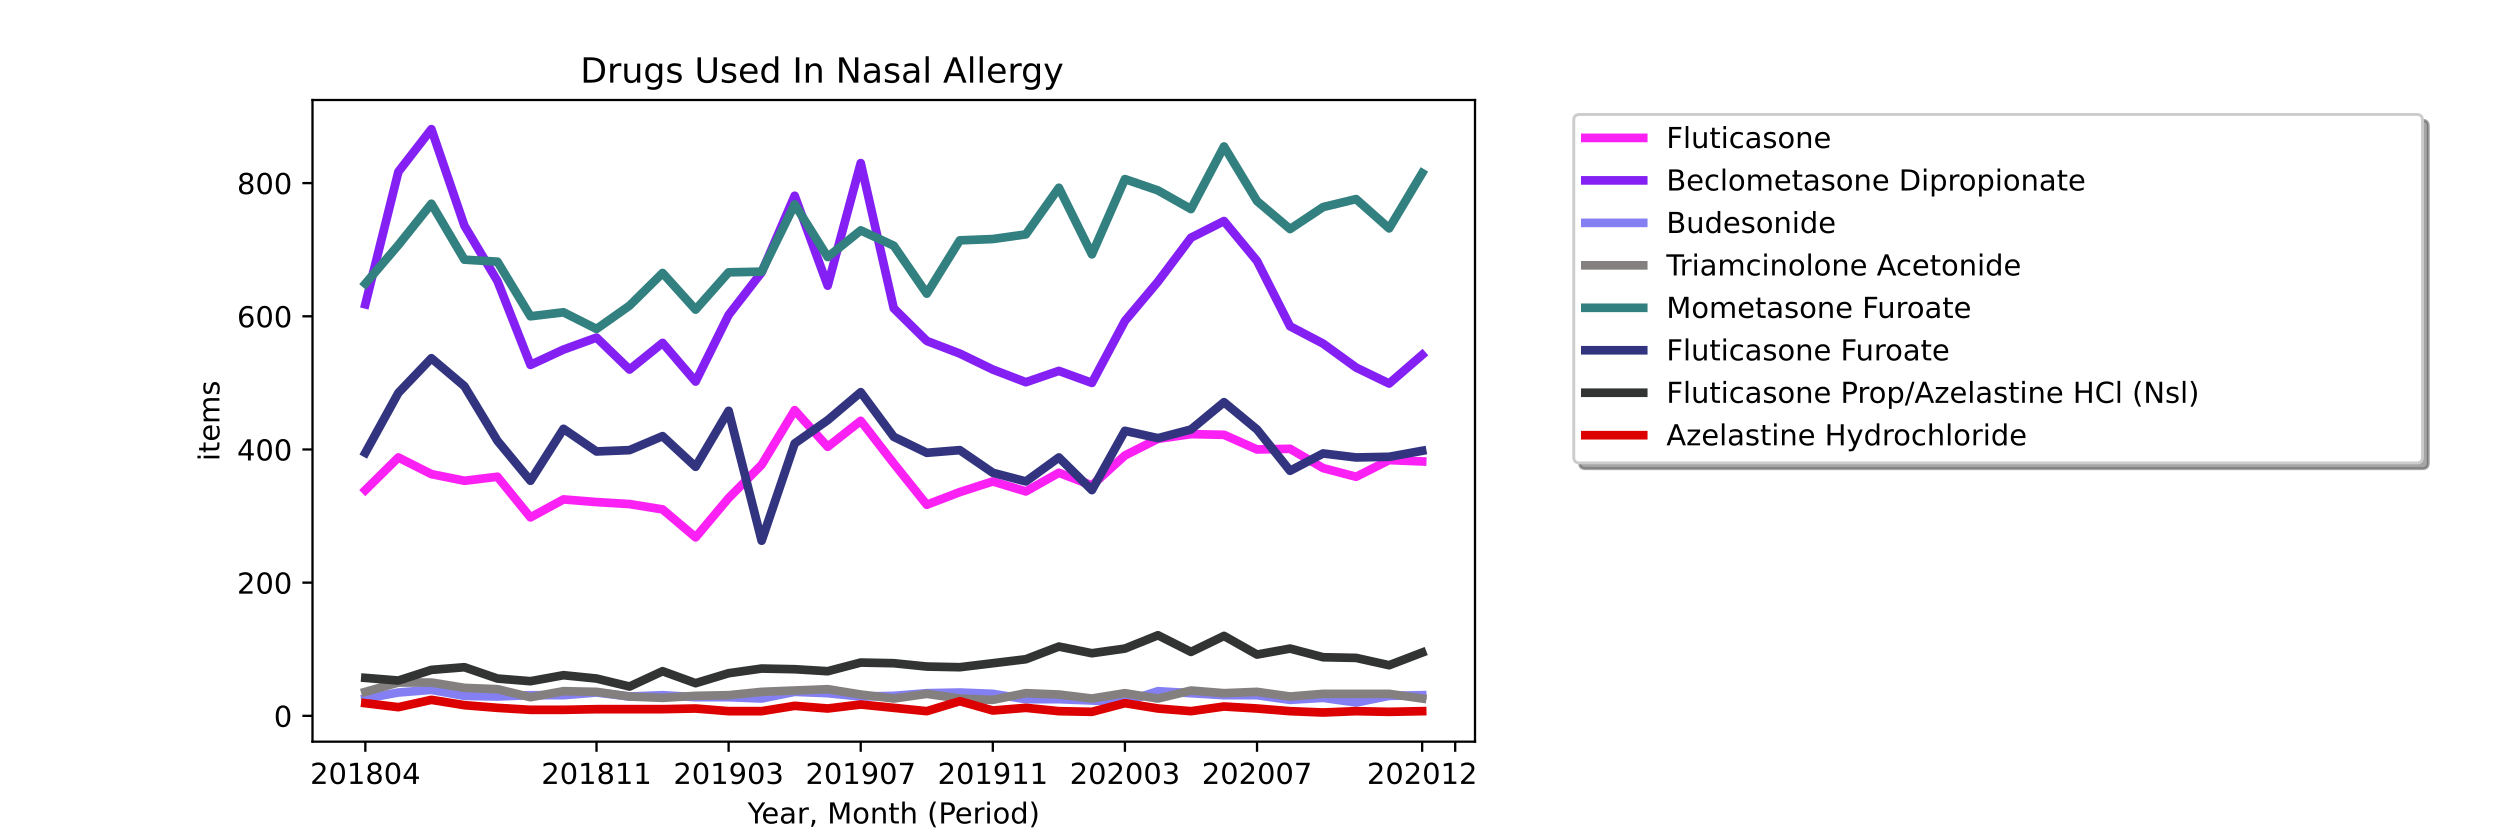 <?xml version="1.0" encoding="utf-8" standalone="no"?>
<!DOCTYPE svg PUBLIC "-//W3C//DTD SVG 1.1//EN"
  "http://www.w3.org/Graphics/SVG/1.1/DTD/svg11.dtd">
<!-- Created with matplotlib (https://matplotlib.org/) -->
<svg height="288pt" version="1.1" viewBox="0 0 864 288" width="864pt" xmlns="http://www.w3.org/2000/svg" xmlns:xlink="http://www.w3.org/1999/xlink">
 <defs>
  <style type="text/css">*{stroke-linecap:butt;stroke-linejoin:round;}</style>
 </defs>
 <g id="figure_1">
  <g id="patch_1">
   <path d="M 0 288 
L 864 288 
L 864 0 
L 0 0 
z
" style="fill:#ffffff;"/>
  </g>
  <g id="axes_1">
   <g id="patch_2">
    <path d="M 108 256.32 
L 509.76 256.32 
L 509.76 34.56 
L 108 34.56 
z
" style="fill:#ffffff;"/>
   </g>
   <g id="matplotlib.axis_1">
    <g id="xtick_1">
     <g id="line2d_1">
      <defs>
       <path d="M 0 0 
L 0 3.5 
" id="mddb5c82a69" style="stroke:#000000;stroke-width:0.8;"/>
      </defs>
      <g>
       <use style="stroke:#000000;stroke-width:0.8;" x="126.262" xlink:href="#mddb5c82a69" y="256.32"/>
      </g>
     </g>
     <g id="text_1">
      <!-- 201804 -->
      <g transform="translate(107.174 270.918)scale(0.1 -0.1)">
       <defs>
        <path d="M 19.188 8.297 
L 53.609 8.297 
L 53.609 0 
L 7.328 0 
L 7.328 8.297 
Q 12.938 14.109 22.625 23.891 
Q 32.328 33.688 34.812 36.531 
Q 39.547 41.844 41.422 45.531 
Q 43.312 49.219 43.312 52.781 
Q 43.312 58.594 39.234 62.25 
Q 35.156 65.922 28.609 65.922 
Q 23.969 65.922 18.812 64.312 
Q 13.672 62.703 7.812 59.422 
L 7.812 69.391 
Q 13.766 71.781 18.938 73 
Q 24.125 74.219 28.422 74.219 
Q 39.75 74.219 46.484 68.547 
Q 53.219 62.891 53.219 53.422 
Q 53.219 48.922 51.531 44.891 
Q 49.859 40.875 45.406 35.406 
Q 44.188 33.984 37.641 27.219 
Q 31.109 20.453 19.188 8.297 
z
" id="DejaVuSans-50"/>
        <path d="M 31.781 66.406 
Q 24.172 66.406 20.328 58.906 
Q 16.5 51.422 16.5 36.375 
Q 16.5 21.391 20.328 13.891 
Q 24.172 6.391 31.781 6.391 
Q 39.453 6.391 43.281 13.891 
Q 47.125 21.391 47.125 36.375 
Q 47.125 51.422 43.281 58.906 
Q 39.453 66.406 31.781 66.406 
z
M 31.781 74.219 
Q 44.047 74.219 50.516 64.516 
Q 56.984 54.828 56.984 36.375 
Q 56.984 17.969 50.516 8.266 
Q 44.047 -1.422 31.781 -1.422 
Q 19.531 -1.422 13.062 8.266 
Q 6.594 17.969 6.594 36.375 
Q 6.594 54.828 13.062 64.516 
Q 19.531 74.219 31.781 74.219 
z
" id="DejaVuSans-48"/>
        <path d="M 12.406 8.297 
L 28.516 8.297 
L 28.516 63.922 
L 10.984 60.406 
L 10.984 69.391 
L 28.422 72.906 
L 38.281 72.906 
L 38.281 8.297 
L 54.391 8.297 
L 54.391 0 
L 12.406 0 
z
" id="DejaVuSans-49"/>
        <path d="M 31.781 34.625 
Q 24.75 34.625 20.719 30.859 
Q 16.703 27.094 16.703 20.516 
Q 16.703 13.922 20.719 10.156 
Q 24.75 6.391 31.781 6.391 
Q 38.812 6.391 42.859 10.172 
Q 46.922 13.969 46.922 20.516 
Q 46.922 27.094 42.891 30.859 
Q 38.875 34.625 31.781 34.625 
z
M 21.922 38.812 
Q 15.578 40.375 12.031 44.719 
Q 8.5 49.078 8.5 55.328 
Q 8.5 64.062 14.719 69.141 
Q 20.953 74.219 31.781 74.219 
Q 42.672 74.219 48.875 69.141 
Q 55.078 64.062 55.078 55.328 
Q 55.078 49.078 51.531 44.719 
Q 48 40.375 41.703 38.812 
Q 48.828 37.156 52.797 32.312 
Q 56.781 27.484 56.781 20.516 
Q 56.781 9.906 50.312 4.234 
Q 43.844 -1.422 31.781 -1.422 
Q 19.734 -1.422 13.25 4.234 
Q 6.781 9.906 6.781 20.516 
Q 6.781 27.484 10.781 32.312 
Q 14.797 37.156 21.922 38.812 
z
M 18.312 54.391 
Q 18.312 48.734 21.844 45.562 
Q 25.391 42.391 31.781 42.391 
Q 38.141 42.391 41.719 45.562 
Q 45.312 48.734 45.312 54.391 
Q 45.312 60.062 41.719 63.234 
Q 38.141 66.406 31.781 66.406 
Q 25.391 66.406 21.844 63.234 
Q 18.312 60.062 18.312 54.391 
z
" id="DejaVuSans-56"/>
        <path d="M 37.797 64.312 
L 12.891 25.391 
L 37.797 25.391 
z
M 35.203 72.906 
L 47.609 72.906 
L 47.609 25.391 
L 58.016 25.391 
L 58.016 17.188 
L 47.609 17.188 
L 47.609 0 
L 37.797 0 
L 37.797 17.188 
L 4.891 17.188 
L 4.891 26.703 
z
" id="DejaVuSans-52"/>
       </defs>
       <use xlink:href="#DejaVuSans-50"/>
       <use x="63.623" xlink:href="#DejaVuSans-48"/>
       <use x="127.246" xlink:href="#DejaVuSans-49"/>
       <use x="190.869" xlink:href="#DejaVuSans-56"/>
       <use x="254.492" xlink:href="#DejaVuSans-48"/>
       <use x="318.115" xlink:href="#DejaVuSans-52"/>
      </g>
     </g>
    </g>
    <g id="xtick_2">
     <g id="line2d_2">
      <g>
       <use style="stroke:#000000;stroke-width:0.8;" x="206.157" xlink:href="#mddb5c82a69" y="256.32"/>
      </g>
     </g>
     <g id="text_2">
      <!-- 201811 -->
      <g transform="translate(187.07 270.918)scale(0.1 -0.1)">
       <use xlink:href="#DejaVuSans-50"/>
       <use x="63.623" xlink:href="#DejaVuSans-48"/>
       <use x="127.246" xlink:href="#DejaVuSans-49"/>
       <use x="190.869" xlink:href="#DejaVuSans-56"/>
       <use x="254.492" xlink:href="#DejaVuSans-49"/>
       <use x="318.115" xlink:href="#DejaVuSans-49"/>
      </g>
     </g>
    </g>
    <g id="xtick_3">
     <g id="line2d_3">
      <g>
       <use style="stroke:#000000;stroke-width:0.8;" x="251.812" xlink:href="#mddb5c82a69" y="256.32"/>
      </g>
     </g>
     <g id="text_3">
      <!-- 201903 -->
      <g transform="translate(232.724 270.918)scale(0.1 -0.1)">
       <defs>
        <path d="M 10.984 1.516 
L 10.984 10.5 
Q 14.703 8.734 18.5 7.812 
Q 22.312 6.891 25.984 6.891 
Q 35.75 6.891 40.891 13.453 
Q 46.047 20.016 46.781 33.406 
Q 43.953 29.203 39.594 26.953 
Q 35.25 24.703 29.984 24.703 
Q 19.047 24.703 12.672 31.312 
Q 6.297 37.938 6.297 49.422 
Q 6.297 60.641 12.938 67.422 
Q 19.578 74.219 30.609 74.219 
Q 43.266 74.219 49.922 64.516 
Q 56.594 54.828 56.594 36.375 
Q 56.594 19.141 48.406 8.859 
Q 40.234 -1.422 26.422 -1.422 
Q 22.703 -1.422 18.891 -0.688 
Q 15.094 0.047 10.984 1.516 
z
M 30.609 32.422 
Q 37.25 32.422 41.125 36.953 
Q 45.016 41.5 45.016 49.422 
Q 45.016 57.281 41.125 61.844 
Q 37.25 66.406 30.609 66.406 
Q 23.969 66.406 20.094 61.844 
Q 16.219 57.281 16.219 49.422 
Q 16.219 41.5 20.094 36.953 
Q 23.969 32.422 30.609 32.422 
z
" id="DejaVuSans-57"/>
        <path d="M 40.578 39.312 
Q 47.656 37.797 51.625 33 
Q 55.609 28.219 55.609 21.188 
Q 55.609 10.406 48.188 4.484 
Q 40.766 -1.422 27.094 -1.422 
Q 22.516 -1.422 17.656 -0.516 
Q 12.797 0.391 7.625 2.203 
L 7.625 11.719 
Q 11.719 9.328 16.594 8.109 
Q 21.484 6.891 26.812 6.891 
Q 36.078 6.891 40.938 10.547 
Q 45.797 14.203 45.797 21.188 
Q 45.797 27.641 41.281 31.266 
Q 36.766 34.906 28.719 34.906 
L 20.219 34.906 
L 20.219 43.016 
L 29.109 43.016 
Q 36.375 43.016 40.234 45.922 
Q 44.094 48.828 44.094 54.297 
Q 44.094 59.906 40.109 62.906 
Q 36.141 65.922 28.719 65.922 
Q 24.656 65.922 20.016 65.031 
Q 15.375 64.156 9.812 62.312 
L 9.812 71.094 
Q 15.438 72.656 20.344 73.438 
Q 25.25 74.219 29.594 74.219 
Q 40.828 74.219 47.359 69.109 
Q 53.906 64.016 53.906 55.328 
Q 53.906 49.266 50.438 45.094 
Q 46.969 40.922 40.578 39.312 
z
" id="DejaVuSans-51"/>
       </defs>
       <use xlink:href="#DejaVuSans-50"/>
       <use x="63.623" xlink:href="#DejaVuSans-48"/>
       <use x="127.246" xlink:href="#DejaVuSans-49"/>
       <use x="190.869" xlink:href="#DejaVuSans-57"/>
       <use x="254.492" xlink:href="#DejaVuSans-48"/>
       <use x="318.115" xlink:href="#DejaVuSans-51"/>
      </g>
     </g>
    </g>
    <g id="xtick_4">
     <g id="line2d_4">
      <g>
       <use style="stroke:#000000;stroke-width:0.8;" x="297.466" xlink:href="#mddb5c82a69" y="256.32"/>
      </g>
     </g>
     <g id="text_4">
      <!-- 201907 -->
      <g transform="translate(278.379 270.918)scale(0.1 -0.1)">
       <defs>
        <path d="M 8.203 72.906 
L 55.078 72.906 
L 55.078 68.703 
L 28.609 0 
L 18.312 0 
L 43.219 64.594 
L 8.203 64.594 
z
" id="DejaVuSans-55"/>
       </defs>
       <use xlink:href="#DejaVuSans-50"/>
       <use x="63.623" xlink:href="#DejaVuSans-48"/>
       <use x="127.246" xlink:href="#DejaVuSans-49"/>
       <use x="190.869" xlink:href="#DejaVuSans-57"/>
       <use x="254.492" xlink:href="#DejaVuSans-48"/>
       <use x="318.115" xlink:href="#DejaVuSans-55"/>
      </g>
     </g>
    </g>
    <g id="xtick_5">
     <g id="line2d_5">
      <g>
       <use style="stroke:#000000;stroke-width:0.8;" x="343.121" xlink:href="#mddb5c82a69" y="256.32"/>
      </g>
     </g>
     <g id="text_5">
      <!-- 201911 -->
      <g transform="translate(324.033 270.918)scale(0.1 -0.1)">
       <use xlink:href="#DejaVuSans-50"/>
       <use x="63.623" xlink:href="#DejaVuSans-48"/>
       <use x="127.246" xlink:href="#DejaVuSans-49"/>
       <use x="190.869" xlink:href="#DejaVuSans-57"/>
       <use x="254.492" xlink:href="#DejaVuSans-49"/>
       <use x="318.115" xlink:href="#DejaVuSans-49"/>
      </g>
     </g>
    </g>
    <g id="xtick_6">
     <g id="line2d_6">
      <g>
       <use style="stroke:#000000;stroke-width:0.8;" x="388.775" xlink:href="#mddb5c82a69" y="256.32"/>
      </g>
     </g>
     <g id="text_6">
      <!-- 202003 -->
      <g transform="translate(369.688 270.918)scale(0.1 -0.1)">
       <use xlink:href="#DejaVuSans-50"/>
       <use x="63.623" xlink:href="#DejaVuSans-48"/>
       <use x="127.246" xlink:href="#DejaVuSans-50"/>
       <use x="190.869" xlink:href="#DejaVuSans-48"/>
       <use x="254.492" xlink:href="#DejaVuSans-48"/>
       <use x="318.115" xlink:href="#DejaVuSans-51"/>
      </g>
     </g>
    </g>
    <g id="xtick_7">
     <g id="line2d_7">
      <g>
       <use style="stroke:#000000;stroke-width:0.8;" x="434.43" xlink:href="#mddb5c82a69" y="256.32"/>
      </g>
     </g>
     <g id="text_7">
      <!-- 202007 -->
      <g transform="translate(415.342 270.918)scale(0.1 -0.1)">
       <use xlink:href="#DejaVuSans-50"/>
       <use x="63.623" xlink:href="#DejaVuSans-48"/>
       <use x="127.246" xlink:href="#DejaVuSans-50"/>
       <use x="190.869" xlink:href="#DejaVuSans-48"/>
       <use x="254.492" xlink:href="#DejaVuSans-48"/>
       <use x="318.115" xlink:href="#DejaVuSans-55"/>
      </g>
     </g>
    </g>
    <g id="xtick_8">
     <g id="line2d_8">
      <g>
       <use style="stroke:#000000;stroke-width:0.8;" x="491.498" xlink:href="#mddb5c82a69" y="256.32"/>
      </g>
     </g>
     <g id="text_8">
      <!-- 202012 -->
      <g transform="translate(472.411 270.918)scale(0.1 -0.1)">
       <use xlink:href="#DejaVuSans-50"/>
       <use x="63.623" xlink:href="#DejaVuSans-48"/>
       <use x="127.246" xlink:href="#DejaVuSans-50"/>
       <use x="190.869" xlink:href="#DejaVuSans-48"/>
       <use x="254.492" xlink:href="#DejaVuSans-49"/>
       <use x="318.115" xlink:href="#DejaVuSans-50"/>
      </g>
     </g>
    </g>
    <g id="xtick_9">
     <g id="line2d_9">
      <g>
       <use style="stroke:#000000;stroke-width:0.8;" x="502.912" xlink:href="#mddb5c82a69" y="256.32"/>
      </g>
     </g>
    </g>
    <g id="text_9">
     <!-- Year, Month (Period) -->
     <g transform="translate(258.364 284.597)scale(0.1 -0.1)">
      <defs>
       <path d="M -0.203 72.906 
L 10.406 72.906 
L 30.609 42.922 
L 50.688 72.906 
L 61.281 72.906 
L 35.5 34.719 
L 35.5 0 
L 25.594 0 
L 25.594 34.719 
z
" id="DejaVuSans-89"/>
       <path d="M 56.203 29.594 
L 56.203 25.203 
L 14.891 25.203 
Q 15.484 15.922 20.484 11.062 
Q 25.484 6.203 34.422 6.203 
Q 39.594 6.203 44.453 7.469 
Q 49.312 8.734 54.109 11.281 
L 54.109 2.781 
Q 49.266 0.734 44.188 -0.344 
Q 39.109 -1.422 33.891 -1.422 
Q 20.797 -1.422 13.156 6.188 
Q 5.516 13.812 5.516 26.812 
Q 5.516 40.234 12.766 48.109 
Q 20.016 56 32.328 56 
Q 43.359 56 49.781 48.891 
Q 56.203 41.797 56.203 29.594 
z
M 47.219 32.234 
Q 47.125 39.594 43.094 43.984 
Q 39.062 48.391 32.422 48.391 
Q 24.906 48.391 20.391 44.141 
Q 15.875 39.891 15.188 32.172 
z
" id="DejaVuSans-101"/>
       <path d="M 34.281 27.484 
Q 23.391 27.484 19.188 25 
Q 14.984 22.516 14.984 16.5 
Q 14.984 11.719 18.141 8.906 
Q 21.297 6.109 26.703 6.109 
Q 34.188 6.109 38.703 11.406 
Q 43.219 16.703 43.219 25.484 
L 43.219 27.484 
z
M 52.203 31.203 
L 52.203 0 
L 43.219 0 
L 43.219 8.297 
Q 40.141 3.328 35.547 0.953 
Q 30.953 -1.422 24.312 -1.422 
Q 15.922 -1.422 10.953 3.297 
Q 6 8.016 6 15.922 
Q 6 25.141 12.172 29.828 
Q 18.359 34.516 30.609 34.516 
L 43.219 34.516 
L 43.219 35.406 
Q 43.219 41.609 39.141 45 
Q 35.062 48.391 27.688 48.391 
Q 23 48.391 18.547 47.266 
Q 14.109 46.141 10.016 43.891 
L 10.016 52.203 
Q 14.938 54.109 19.578 55.047 
Q 24.219 56 28.609 56 
Q 40.484 56 46.344 49.844 
Q 52.203 43.703 52.203 31.203 
z
" id="DejaVuSans-97"/>
       <path d="M 41.109 46.297 
Q 39.594 47.172 37.812 47.578 
Q 36.031 48 33.891 48 
Q 26.266 48 22.188 43.047 
Q 18.109 38.094 18.109 28.812 
L 18.109 0 
L 9.078 0 
L 9.078 54.688 
L 18.109 54.688 
L 18.109 46.188 
Q 20.953 51.172 25.484 53.578 
Q 30.031 56 36.531 56 
Q 37.453 56 38.578 55.875 
Q 39.703 55.766 41.062 55.516 
z
" id="DejaVuSans-114"/>
       <path d="M 11.719 12.406 
L 22.016 12.406 
L 22.016 4 
L 14.016 -11.625 
L 7.719 -11.625 
L 11.719 4 
z
" id="DejaVuSans-44"/>
       <path id="DejaVuSans-32"/>
       <path d="M 9.812 72.906 
L 24.516 72.906 
L 43.109 23.297 
L 61.812 72.906 
L 76.516 72.906 
L 76.516 0 
L 66.891 0 
L 66.891 64.016 
L 48.094 14.016 
L 38.188 14.016 
L 19.391 64.016 
L 19.391 0 
L 9.812 0 
z
" id="DejaVuSans-77"/>
       <path d="M 30.609 48.391 
Q 23.391 48.391 19.188 42.75 
Q 14.984 37.109 14.984 27.297 
Q 14.984 17.484 19.156 11.844 
Q 23.344 6.203 30.609 6.203 
Q 37.797 6.203 41.984 11.859 
Q 46.188 17.531 46.188 27.297 
Q 46.188 37.016 41.984 42.703 
Q 37.797 48.391 30.609 48.391 
z
M 30.609 56 
Q 42.328 56 49.016 48.375 
Q 55.719 40.766 55.719 27.297 
Q 55.719 13.875 49.016 6.219 
Q 42.328 -1.422 30.609 -1.422 
Q 18.844 -1.422 12.172 6.219 
Q 5.516 13.875 5.516 27.297 
Q 5.516 40.766 12.172 48.375 
Q 18.844 56 30.609 56 
z
" id="DejaVuSans-111"/>
       <path d="M 54.891 33.016 
L 54.891 0 
L 45.906 0 
L 45.906 32.719 
Q 45.906 40.484 42.875 44.328 
Q 39.844 48.188 33.797 48.188 
Q 26.516 48.188 22.312 43.547 
Q 18.109 38.922 18.109 30.906 
L 18.109 0 
L 9.078 0 
L 9.078 54.688 
L 18.109 54.688 
L 18.109 46.188 
Q 21.344 51.125 25.703 53.562 
Q 30.078 56 35.797 56 
Q 45.219 56 50.047 50.172 
Q 54.891 44.344 54.891 33.016 
z
" id="DejaVuSans-110"/>
       <path d="M 18.312 70.219 
L 18.312 54.688 
L 36.812 54.688 
L 36.812 47.703 
L 18.312 47.703 
L 18.312 18.016 
Q 18.312 11.328 20.141 9.422 
Q 21.969 7.516 27.594 7.516 
L 36.812 7.516 
L 36.812 0 
L 27.594 0 
Q 17.188 0 13.234 3.875 
Q 9.281 7.766 9.281 18.016 
L 9.281 47.703 
L 2.688 47.703 
L 2.688 54.688 
L 9.281 54.688 
L 9.281 70.219 
z
" id="DejaVuSans-116"/>
       <path d="M 54.891 33.016 
L 54.891 0 
L 45.906 0 
L 45.906 32.719 
Q 45.906 40.484 42.875 44.328 
Q 39.844 48.188 33.797 48.188 
Q 26.516 48.188 22.312 43.547 
Q 18.109 38.922 18.109 30.906 
L 18.109 0 
L 9.078 0 
L 9.078 75.984 
L 18.109 75.984 
L 18.109 46.188 
Q 21.344 51.125 25.703 53.562 
Q 30.078 56 35.797 56 
Q 45.219 56 50.047 50.172 
Q 54.891 44.344 54.891 33.016 
z
" id="DejaVuSans-104"/>
       <path d="M 31 75.875 
Q 24.469 64.656 21.281 53.656 
Q 18.109 42.672 18.109 31.391 
Q 18.109 20.125 21.312 9.062 
Q 24.516 -2 31 -13.188 
L 23.188 -13.188 
Q 15.875 -1.703 12.234 9.375 
Q 8.594 20.453 8.594 31.391 
Q 8.594 42.281 12.203 53.312 
Q 15.828 64.359 23.188 75.875 
z
" id="DejaVuSans-40"/>
       <path d="M 19.672 64.797 
L 19.672 37.406 
L 32.078 37.406 
Q 38.969 37.406 42.719 40.969 
Q 46.484 44.531 46.484 51.125 
Q 46.484 57.672 42.719 61.234 
Q 38.969 64.797 32.078 64.797 
z
M 9.812 72.906 
L 32.078 72.906 
Q 44.344 72.906 50.609 67.359 
Q 56.891 61.812 56.891 51.125 
Q 56.891 40.328 50.609 34.812 
Q 44.344 29.297 32.078 29.297 
L 19.672 29.297 
L 19.672 0 
L 9.812 0 
z
" id="DejaVuSans-80"/>
       <path d="M 9.422 54.688 
L 18.406 54.688 
L 18.406 0 
L 9.422 0 
z
M 9.422 75.984 
L 18.406 75.984 
L 18.406 64.594 
L 9.422 64.594 
z
" id="DejaVuSans-105"/>
       <path d="M 45.406 46.391 
L 45.406 75.984 
L 54.391 75.984 
L 54.391 0 
L 45.406 0 
L 45.406 8.203 
Q 42.578 3.328 38.25 0.953 
Q 33.938 -1.422 27.875 -1.422 
Q 17.969 -1.422 11.734 6.484 
Q 5.516 14.406 5.516 27.297 
Q 5.516 40.188 11.734 48.094 
Q 17.969 56 27.875 56 
Q 33.938 56 38.25 53.625 
Q 42.578 51.266 45.406 46.391 
z
M 14.797 27.297 
Q 14.797 17.391 18.875 11.75 
Q 22.953 6.109 30.078 6.109 
Q 37.203 6.109 41.297 11.75 
Q 45.406 17.391 45.406 27.297 
Q 45.406 37.203 41.297 42.844 
Q 37.203 48.484 30.078 48.484 
Q 22.953 48.484 18.875 42.844 
Q 14.797 37.203 14.797 27.297 
z
" id="DejaVuSans-100"/>
       <path d="M 8.016 75.875 
L 15.828 75.875 
Q 23.141 64.359 26.781 53.312 
Q 30.422 42.281 30.422 31.391 
Q 30.422 20.453 26.781 9.375 
Q 23.141 -1.703 15.828 -13.188 
L 8.016 -13.188 
Q 14.5 -2 17.703 9.062 
Q 20.906 20.125 20.906 31.391 
Q 20.906 42.672 17.703 53.656 
Q 14.5 64.656 8.016 75.875 
z
" id="DejaVuSans-41"/>
      </defs>
      <use xlink:href="#DejaVuSans-89"/>
      <use x="47.834" xlink:href="#DejaVuSans-101"/>
      <use x="109.357" xlink:href="#DejaVuSans-97"/>
      <use x="170.637" xlink:href="#DejaVuSans-114"/>
      <use x="211.75" xlink:href="#DejaVuSans-44"/>
      <use x="243.537" xlink:href="#DejaVuSans-32"/>
      <use x="275.324" xlink:href="#DejaVuSans-77"/>
      <use x="361.604" xlink:href="#DejaVuSans-111"/>
      <use x="422.785" xlink:href="#DejaVuSans-110"/>
      <use x="486.164" xlink:href="#DejaVuSans-116"/>
      <use x="525.373" xlink:href="#DejaVuSans-104"/>
      <use x="588.752" xlink:href="#DejaVuSans-32"/>
      <use x="620.539" xlink:href="#DejaVuSans-40"/>
      <use x="659.553" xlink:href="#DejaVuSans-80"/>
      <use x="716.23" xlink:href="#DejaVuSans-101"/>
      <use x="777.754" xlink:href="#DejaVuSans-114"/>
      <use x="818.867" xlink:href="#DejaVuSans-105"/>
      <use x="846.65" xlink:href="#DejaVuSans-111"/>
      <use x="907.832" xlink:href="#DejaVuSans-100"/>
      <use x="971.309" xlink:href="#DejaVuSans-41"/>
     </g>
    </g>
   </g>
   <g id="matplotlib.axis_2">
    <g id="ytick_1">
     <g id="line2d_10">
      <defs>
       <path d="M 0 0 
L -3.5 0 
" id="m40528da5f6" style="stroke:#000000;stroke-width:0.8;"/>
      </defs>
      <g>
       <use style="stroke:#000000;stroke-width:0.8;" x="108" xlink:href="#m40528da5f6" y="247.391"/>
      </g>
     </g>
     <g id="text_10">
      <!-- 0 -->
      <g transform="translate(94.638 251.19)scale(0.1 -0.1)">
       <use xlink:href="#DejaVuSans-48"/>
      </g>
     </g>
    </g>
    <g id="ytick_2">
     <g id="line2d_11">
      <g>
       <use style="stroke:#000000;stroke-width:0.8;" x="108" xlink:href="#m40528da5f6" y="201.363"/>
      </g>
     </g>
     <g id="text_11">
      <!-- 200 -->
      <g transform="translate(81.912 205.163)scale(0.1 -0.1)">
       <use xlink:href="#DejaVuSans-50"/>
       <use x="63.623" xlink:href="#DejaVuSans-48"/>
       <use x="127.246" xlink:href="#DejaVuSans-48"/>
      </g>
     </g>
    </g>
    <g id="ytick_3">
     <g id="line2d_12">
      <g>
       <use style="stroke:#000000;stroke-width:0.8;" x="108" xlink:href="#m40528da5f6" y="155.336"/>
      </g>
     </g>
     <g id="text_12">
      <!-- 400 -->
      <g transform="translate(81.912 159.135)scale(0.1 -0.1)">
       <use xlink:href="#DejaVuSans-52"/>
       <use x="63.623" xlink:href="#DejaVuSans-48"/>
       <use x="127.246" xlink:href="#DejaVuSans-48"/>
      </g>
     </g>
    </g>
    <g id="ytick_4">
     <g id="line2d_13">
      <g>
       <use style="stroke:#000000;stroke-width:0.8;" x="108" xlink:href="#m40528da5f6" y="109.308"/>
      </g>
     </g>
     <g id="text_13">
      <!-- 600 -->
      <g transform="translate(81.912 113.108)scale(0.1 -0.1)">
       <defs>
        <path d="M 33.016 40.375 
Q 26.375 40.375 22.484 35.828 
Q 18.609 31.297 18.609 23.391 
Q 18.609 15.531 22.484 10.953 
Q 26.375 6.391 33.016 6.391 
Q 39.656 6.391 43.531 10.953 
Q 47.406 15.531 47.406 23.391 
Q 47.406 31.297 43.531 35.828 
Q 39.656 40.375 33.016 40.375 
z
M 52.594 71.297 
L 52.594 62.312 
Q 48.875 64.062 45.094 64.984 
Q 41.312 65.922 37.594 65.922 
Q 27.828 65.922 22.672 59.328 
Q 17.531 52.734 16.797 39.406 
Q 19.672 43.656 24.016 45.922 
Q 28.375 48.188 33.594 48.188 
Q 44.578 48.188 50.953 41.516 
Q 57.328 34.859 57.328 23.391 
Q 57.328 12.156 50.688 5.359 
Q 44.047 -1.422 33.016 -1.422 
Q 20.359 -1.422 13.672 8.266 
Q 6.984 17.969 6.984 36.375 
Q 6.984 53.656 15.188 63.938 
Q 23.391 74.219 37.203 74.219 
Q 40.922 74.219 44.703 73.484 
Q 48.484 72.75 52.594 71.297 
z
" id="DejaVuSans-54"/>
       </defs>
       <use xlink:href="#DejaVuSans-54"/>
       <use x="63.623" xlink:href="#DejaVuSans-48"/>
       <use x="127.246" xlink:href="#DejaVuSans-48"/>
      </g>
     </g>
    </g>
    <g id="ytick_5">
     <g id="line2d_14">
      <g>
       <use style="stroke:#000000;stroke-width:0.8;" x="108" xlink:href="#m40528da5f6" y="63.281"/>
      </g>
     </g>
     <g id="text_14">
      <!-- 800 -->
      <g transform="translate(81.912 67.08)scale(0.1 -0.1)">
       <use xlink:href="#DejaVuSans-56"/>
       <use x="63.623" xlink:href="#DejaVuSans-48"/>
       <use x="127.246" xlink:href="#DejaVuSans-48"/>
      </g>
     </g>
    </g>
    <g id="text_15">
     <!-- items -->
     <g transform="translate(75.833 159.341)rotate(-90)scale(0.1 -0.1)">
      <defs>
       <path d="M 52 44.188 
Q 55.375 50.25 60.062 53.125 
Q 64.75 56 71.094 56 
Q 79.641 56 84.281 50.016 
Q 88.922 44.047 88.922 33.016 
L 88.922 0 
L 79.891 0 
L 79.891 32.719 
Q 79.891 40.578 77.094 44.375 
Q 74.312 48.188 68.609 48.188 
Q 61.625 48.188 57.562 43.547 
Q 53.516 38.922 53.516 30.906 
L 53.516 0 
L 44.484 0 
L 44.484 32.719 
Q 44.484 40.625 41.703 44.406 
Q 38.922 48.188 33.109 48.188 
Q 26.219 48.188 22.156 43.531 
Q 18.109 38.875 18.109 30.906 
L 18.109 0 
L 9.078 0 
L 9.078 54.688 
L 18.109 54.688 
L 18.109 46.188 
Q 21.188 51.219 25.484 53.609 
Q 29.781 56 35.688 56 
Q 41.656 56 45.828 52.969 
Q 50 49.953 52 44.188 
z
" id="DejaVuSans-109"/>
       <path d="M 44.281 53.078 
L 44.281 44.578 
Q 40.484 46.531 36.375 47.5 
Q 32.281 48.484 27.875 48.484 
Q 21.188 48.484 17.844 46.438 
Q 14.5 44.391 14.5 40.281 
Q 14.5 37.156 16.891 35.375 
Q 19.281 33.594 26.516 31.984 
L 29.594 31.297 
Q 39.156 29.25 43.188 25.516 
Q 47.219 21.781 47.219 15.094 
Q 47.219 7.469 41.188 3.016 
Q 35.156 -1.422 24.609 -1.422 
Q 20.219 -1.422 15.453 -0.562 
Q 10.688 0.297 5.422 2 
L 5.422 11.281 
Q 10.406 8.688 15.234 7.391 
Q 20.062 6.109 24.812 6.109 
Q 31.156 6.109 34.562 8.281 
Q 37.984 10.453 37.984 14.406 
Q 37.984 18.062 35.516 20.016 
Q 33.062 21.969 24.703 23.781 
L 21.578 24.516 
Q 13.234 26.266 9.516 29.906 
Q 5.812 33.547 5.812 39.891 
Q 5.812 47.609 11.281 51.797 
Q 16.75 56 26.812 56 
Q 31.781 56 36.172 55.266 
Q 40.578 54.547 44.281 53.078 
z
" id="DejaVuSans-115"/>
      </defs>
      <use xlink:href="#DejaVuSans-105"/>
      <use x="27.783" xlink:href="#DejaVuSans-116"/>
      <use x="66.992" xlink:href="#DejaVuSans-101"/>
      <use x="128.516" xlink:href="#DejaVuSans-109"/>
      <use x="225.928" xlink:href="#DejaVuSans-115"/>
     </g>
    </g>
   </g>
   <g id="line2d_15">
    <path clip-path="url(#p7d6e1a3b61)" d="M 126.262 169.374 
L 137.675 158.098 
L 149.089 163.851 
L 160.503 166.152 
L 171.916 164.772 
L 183.33 178.81 
L 194.744 172.596 
L 206.157 173.517 
L 217.571 174.207 
L 228.985 176.048 
L 240.398 185.714 
L 251.812 172.136 
L 263.225 160.629 
L 274.639 141.758 
L 286.053 154.415 
L 297.466 145.44 
L 308.88 160.169 
L 320.294 174.437 
L 331.707 170.065 
L 343.121 166.382 
L 354.535 169.835 
L 365.948 163.391 
L 377.362 167.763 
L 388.775 157.407 
L 400.189 151.654 
L 411.603 150.043 
L 423.016 150.273 
L 434.43 155.336 
L 445.844 155.106 
L 457.257 161.78 
L 468.671 164.772 
L 480.085 159.018 
L 491.498 159.478 
" style="fill:none;stroke:#fb20f3;stroke-linecap:square;stroke-width:3;"/>
   </g>
   <g id="line2d_16">
    <path clip-path="url(#p7d6e1a3b61)" d="M 126.262 105.166 
L 137.675 59.369 
L 149.089 44.64 
L 160.503 78.01 
L 171.916 97.111 
L 183.33 126.108 
L 194.744 120.815 
L 206.157 116.673 
L 217.571 127.719 
L 228.985 118.514 
L 240.398 131.862 
L 251.812 108.848 
L 263.225 94.119 
L 274.639 67.654 
L 286.053 98.722 
L 297.466 56.377 
L 308.88 106.547 
L 320.294 117.824 
L 331.707 122.196 
L 343.121 127.719 
L 354.535 132.092 
L 365.948 128.18 
L 377.362 132.322 
L 388.775 110.919 
L 400.189 97.341 
L 411.603 82.152 
L 423.016 76.399 
L 434.43 90.207 
L 445.844 112.761 
L 457.257 118.744 
L 468.671 127.029 
L 480.085 132.552 
L 491.498 122.656 
" style="fill:none;stroke:#8420f3;stroke-linecap:square;stroke-width:3;"/>
   </g>
   <g id="line2d_17">
    <path clip-path="url(#p7d6e1a3b61)" d="M 126.262 241.407 
L 137.675 239.336 
L 149.089 238.415 
L 160.503 240.487 
L 171.916 240.717 
L 183.33 240.256 
L 194.744 240.256 
L 206.157 239.336 
L 217.571 240.717 
L 228.985 240.256 
L 240.398 240.947 
L 251.812 240.947 
L 263.225 241.407 
L 274.639 239.106 
L 286.053 239.566 
L 297.466 240.717 
L 308.88 240.487 
L 320.294 239.566 
L 331.707 239.336 
L 343.121 239.796 
L 354.535 241.637 
L 365.948 241.637 
L 377.362 242.098 
L 388.775 242.558 
L 400.189 238.876 
L 411.603 239.566 
L 423.016 240.256 
L 434.43 240.256 
L 445.844 241.867 
L 457.257 241.177 
L 468.671 242.788 
L 480.085 240.487 
L 491.498 240.256 
" style="fill:none;stroke:#8480f3;stroke-linecap:square;stroke-width:3;"/>
   </g>
   <g id="line2d_18">
    <path clip-path="url(#p7d6e1a3b61)" d="M 126.262 239.106 
L 137.675 235.884 
L 149.089 235.884 
L 160.503 237.725 
L 171.916 238.185 
L 183.33 240.947 
L 194.744 238.876 
L 206.157 239.106 
L 217.571 240.717 
L 228.985 241.177 
L 240.398 240.487 
L 251.812 240.256 
L 263.225 239.106 
L 274.639 238.645 
L 286.053 238.185 
L 297.466 240.026 
L 308.88 241.407 
L 320.294 239.796 
L 331.707 241.407 
L 343.121 241.867 
L 354.535 239.566 
L 365.948 240.026 
L 377.362 241.407 
L 388.775 239.566 
L 400.189 241.407 
L 411.603 238.645 
L 423.016 239.566 
L 434.43 239.106 
L 445.844 240.717 
L 457.257 239.796 
L 468.671 239.796 
L 480.085 239.796 
L 491.498 241.407 
" style="fill:none;stroke:#84807f;stroke-linecap:square;stroke-width:3;"/>
   </g>
   <g id="line2d_19">
    <path clip-path="url(#p7d6e1a3b61)" d="M 126.262 98.032 
L 137.675 84.684 
L 149.089 70.415 
L 160.503 89.747 
L 171.916 90.437 
L 183.33 109.308 
L 194.744 107.928 
L 206.157 113.681 
L 217.571 105.626 
L 228.985 94.35 
L 240.398 107.007 
L 251.812 94.119 
L 263.225 93.889 
L 274.639 70.645 
L 286.053 88.826 
L 297.466 79.621 
L 308.88 84.914 
L 320.294 101.484 
L 331.707 83.073 
L 343.121 82.613 
L 354.535 81.002 
L 365.948 64.892 
L 377.362 87.906 
L 388.775 61.9 
L 400.189 65.813 
L 411.603 72.256 
L 423.016 50.624 
L 434.43 69.495 
L 445.844 79.161 
L 457.257 71.566 
L 468.671 68.804 
L 480.085 78.93 
L 491.498 59.829 
" style="fill:none;stroke:#32807f;stroke-linecap:square;stroke-width:3;"/>
   </g>
   <g id="line2d_20">
    <path clip-path="url(#p7d6e1a3b61)" d="M 126.262 156.487 
L 137.675 135.774 
L 149.089 123.807 
L 160.503 133.473 
L 171.916 152.344 
L 183.33 166.152 
L 194.744 148.202 
L 206.157 156.026 
L 217.571 155.566 
L 228.985 150.733 
L 240.398 161.319 
L 251.812 141.988 
L 263.225 186.865 
L 274.639 153.265 
L 286.053 145.21 
L 297.466 135.544 
L 308.88 150.963 
L 320.294 156.487 
L 331.707 155.566 
L 343.121 163.391 
L 354.535 166.382 
L 365.948 158.098 
L 377.362 169.374 
L 388.775 148.892 
L 400.189 151.424 
L 411.603 148.432 
L 423.016 138.996 
L 434.43 148.432 
L 445.844 162.7 
L 457.257 156.717 
L 468.671 158.098 
L 480.085 157.867 
L 491.498 155.796 
" style="fill:none;stroke:#32347f;stroke-linecap:square;stroke-width:3;"/>
   </g>
   <g id="line2d_21">
    <path clip-path="url(#p7d6e1a3b61)" d="M 126.262 234.273 
L 137.675 235.193 
L 149.089 231.511 
L 160.503 230.591 
L 171.916 234.503 
L 183.33 235.424 
L 194.744 233.352 
L 206.157 234.503 
L 217.571 237.265 
L 228.985 231.972 
L 240.398 236.114 
L 251.812 232.662 
L 263.225 231.051 
L 274.639 231.281 
L 286.053 231.972 
L 297.466 228.98 
L 308.88 229.21 
L 320.294 230.361 
L 331.707 230.591 
L 343.121 229.21 
L 354.535 227.829 
L 365.948 223.456 
L 377.362 225.758 
L 388.775 224.147 
L 400.189 219.544 
L 411.603 225.298 
L 423.016 219.774 
L 434.43 226.218 
L 445.844 224.147 
L 457.257 227.139 
L 468.671 227.369 
L 480.085 229.9 
L 491.498 225.528 
" style="fill:none;stroke:#323433;stroke-linecap:square;stroke-width:3;"/>
   </g>
   <g id="line2d_22">
    <path clip-path="url(#p7d6e1a3b61)" d="M 126.262 243.018 
L 137.675 244.399 
L 149.089 241.867 
L 160.503 243.708 
L 171.916 244.629 
L 183.33 245.319 
L 194.744 245.319 
L 206.157 245.089 
L 217.571 245.089 
L 228.985 245.089 
L 240.398 244.859 
L 251.812 245.78 
L 263.225 245.78 
L 274.639 243.939 
L 286.053 244.859 
L 297.466 243.478 
L 308.88 244.629 
L 320.294 245.78 
L 331.707 242.328 
L 343.121 245.55 
L 354.535 244.629 
L 365.948 245.78 
L 377.362 246.01 
L 388.775 243.018 
L 400.189 244.859 
L 411.603 245.78 
L 423.016 244.169 
L 434.43 244.859 
L 445.844 245.78 
L 457.257 246.24 
L 468.671 245.78 
L 480.085 246.01 
L 491.498 245.78 
" style="fill:none;stroke:#dd0000;stroke-linecap:square;stroke-width:3;"/>
   </g>
   <g id="patch_3">
    <path d="M 108 256.32 
L 108 34.56 
" style="fill:none;stroke:#000000;stroke-linecap:square;stroke-linejoin:miter;stroke-width:0.8;"/>
   </g>
   <g id="patch_4">
    <path d="M 509.76 256.32 
L 509.76 34.56 
" style="fill:none;stroke:#000000;stroke-linecap:square;stroke-linejoin:miter;stroke-width:0.8;"/>
   </g>
   <g id="patch_5">
    <path d="M 108 256.32 
L 509.76 256.32 
" style="fill:none;stroke:#000000;stroke-linecap:square;stroke-linejoin:miter;stroke-width:0.8;"/>
   </g>
   <g id="patch_6">
    <path d="M 108 34.56 
L 509.76 34.56 
" style="fill:none;stroke:#000000;stroke-linecap:square;stroke-linejoin:miter;stroke-width:0.8;"/>
   </g>
   <g id="text_16">
    <!-- Drugs Used In Nasal Allergy              -->
    <g transform="translate(200.562 28.56)scale(0.12 -0.12)">
     <defs>
      <path d="M 19.672 64.797 
L 19.672 8.109 
L 31.594 8.109 
Q 46.688 8.109 53.688 14.938 
Q 60.688 21.781 60.688 36.531 
Q 60.688 51.172 53.688 57.984 
Q 46.688 64.797 31.594 64.797 
z
M 9.812 72.906 
L 30.078 72.906 
Q 51.266 72.906 61.172 64.094 
Q 71.094 55.281 71.094 36.531 
Q 71.094 17.672 61.125 8.828 
Q 51.172 0 30.078 0 
L 9.812 0 
z
" id="DejaVuSans-68"/>
      <path d="M 8.5 21.578 
L 8.5 54.688 
L 17.484 54.688 
L 17.484 21.922 
Q 17.484 14.156 20.5 10.266 
Q 23.531 6.391 29.594 6.391 
Q 36.859 6.391 41.078 11.031 
Q 45.312 15.672 45.312 23.688 
L 45.312 54.688 
L 54.297 54.688 
L 54.297 0 
L 45.312 0 
L 45.312 8.406 
Q 42.047 3.422 37.719 1 
Q 33.406 -1.422 27.688 -1.422 
Q 18.266 -1.422 13.375 4.438 
Q 8.5 10.297 8.5 21.578 
z
M 31.109 56 
z
" id="DejaVuSans-117"/>
      <path d="M 45.406 27.984 
Q 45.406 37.75 41.375 43.109 
Q 37.359 48.484 30.078 48.484 
Q 22.859 48.484 18.828 43.109 
Q 14.797 37.75 14.797 27.984 
Q 14.797 18.266 18.828 12.891 
Q 22.859 7.516 30.078 7.516 
Q 37.359 7.516 41.375 12.891 
Q 45.406 18.266 45.406 27.984 
z
M 54.391 6.781 
Q 54.391 -7.172 48.188 -13.984 
Q 42 -20.797 29.203 -20.797 
Q 24.469 -20.797 20.266 -20.094 
Q 16.062 -19.391 12.109 -17.922 
L 12.109 -9.188 
Q 16.062 -11.328 19.922 -12.344 
Q 23.781 -13.375 27.781 -13.375 
Q 36.625 -13.375 41.016 -8.766 
Q 45.406 -4.156 45.406 5.172 
L 45.406 9.625 
Q 42.625 4.781 38.281 2.391 
Q 33.938 0 27.875 0 
Q 17.828 0 11.672 7.656 
Q 5.516 15.328 5.516 27.984 
Q 5.516 40.672 11.672 48.328 
Q 17.828 56 27.875 56 
Q 33.938 56 38.281 53.609 
Q 42.625 51.219 45.406 46.391 
L 45.406 54.688 
L 54.391 54.688 
z
" id="DejaVuSans-103"/>
      <path d="M 8.688 72.906 
L 18.609 72.906 
L 18.609 28.609 
Q 18.609 16.891 22.844 11.734 
Q 27.094 6.594 36.625 6.594 
Q 46.094 6.594 50.344 11.734 
Q 54.594 16.891 54.594 28.609 
L 54.594 72.906 
L 64.5 72.906 
L 64.5 27.391 
Q 64.5 13.141 57.438 5.859 
Q 50.391 -1.422 36.625 -1.422 
Q 22.797 -1.422 15.734 5.859 
Q 8.688 13.141 8.688 27.391 
z
" id="DejaVuSans-85"/>
      <path d="M 9.812 72.906 
L 19.672 72.906 
L 19.672 0 
L 9.812 0 
z
" id="DejaVuSans-73"/>
      <path d="M 9.812 72.906 
L 23.094 72.906 
L 55.422 11.922 
L 55.422 72.906 
L 64.984 72.906 
L 64.984 0 
L 51.703 0 
L 19.391 60.984 
L 19.391 0 
L 9.812 0 
z
" id="DejaVuSans-78"/>
      <path d="M 9.422 75.984 
L 18.406 75.984 
L 18.406 0 
L 9.422 0 
z
" id="DejaVuSans-108"/>
      <path d="M 34.188 63.188 
L 20.797 26.906 
L 47.609 26.906 
z
M 28.609 72.906 
L 39.797 72.906 
L 67.578 0 
L 57.328 0 
L 50.688 18.703 
L 17.828 18.703 
L 11.188 0 
L 0.781 0 
z
" id="DejaVuSans-65"/>
      <path d="M 32.172 -5.078 
Q 28.375 -14.844 24.75 -17.812 
Q 21.141 -20.797 15.094 -20.797 
L 7.906 -20.797 
L 7.906 -13.281 
L 13.188 -13.281 
Q 16.891 -13.281 18.938 -11.516 
Q 21 -9.766 23.484 -3.219 
L 25.094 0.875 
L 2.984 54.688 
L 12.5 54.688 
L 29.594 11.922 
L 46.688 54.688 
L 56.203 54.688 
z
" id="DejaVuSans-121"/>
     </defs>
     <use xlink:href="#DejaVuSans-68"/>
     <use x="77.002" xlink:href="#DejaVuSans-114"/>
     <use x="118.115" xlink:href="#DejaVuSans-117"/>
     <use x="181.494" xlink:href="#DejaVuSans-103"/>
     <use x="244.971" xlink:href="#DejaVuSans-115"/>
     <use x="297.07" xlink:href="#DejaVuSans-32"/>
     <use x="328.857" xlink:href="#DejaVuSans-85"/>
     <use x="402.051" xlink:href="#DejaVuSans-115"/>
     <use x="454.15" xlink:href="#DejaVuSans-101"/>
     <use x="515.674" xlink:href="#DejaVuSans-100"/>
     <use x="579.15" xlink:href="#DejaVuSans-32"/>
     <use x="610.938" xlink:href="#DejaVuSans-73"/>
     <use x="640.43" xlink:href="#DejaVuSans-110"/>
     <use x="703.809" xlink:href="#DejaVuSans-32"/>
     <use x="735.596" xlink:href="#DejaVuSans-78"/>
     <use x="810.4" xlink:href="#DejaVuSans-97"/>
     <use x="871.68" xlink:href="#DejaVuSans-115"/>
     <use x="923.779" xlink:href="#DejaVuSans-97"/>
     <use x="985.059" xlink:href="#DejaVuSans-108"/>
     <use x="1012.842" xlink:href="#DejaVuSans-32"/>
     <use x="1044.629" xlink:href="#DejaVuSans-65"/>
     <use x="1113.037" xlink:href="#DejaVuSans-108"/>
     <use x="1140.82" xlink:href="#DejaVuSans-108"/>
     <use x="1168.604" xlink:href="#DejaVuSans-101"/>
     <use x="1230.127" xlink:href="#DejaVuSans-114"/>
     <use x="1269.49" xlink:href="#DejaVuSans-103"/>
     <use x="1332.967" xlink:href="#DejaVuSans-121"/>
     <use x="1392.146" xlink:href="#DejaVuSans-32"/>
     <use x="1423.934" xlink:href="#DejaVuSans-32"/>
     <use x="1455.721" xlink:href="#DejaVuSans-32"/>
     <use x="1487.508" xlink:href="#DejaVuSans-32"/>
     <use x="1519.295" xlink:href="#DejaVuSans-32"/>
     <use x="1551.082" xlink:href="#DejaVuSans-32"/>
     <use x="1582.869" xlink:href="#DejaVuSans-32"/>
     <use x="1614.656" xlink:href="#DejaVuSans-32"/>
     <use x="1646.443" xlink:href="#DejaVuSans-32"/>
     <use x="1678.23" xlink:href="#DejaVuSans-32"/>
     <use x="1710.018" xlink:href="#DejaVuSans-32"/>
     <use x="1741.805" xlink:href="#DejaVuSans-32"/>
     <use x="1773.592" xlink:href="#DejaVuSans-32"/>
    </g>
   </g>
   <g id="legend_1">
    <g id="patch_7">
     <path d="M 547.893 161.985 
L 837.211 161.985 
Q 839.211 161.985 839.211 159.985 
L 839.211 43.56 
Q 839.211 41.56 837.211 41.56 
L 547.893 41.56 
Q 545.893 41.56 545.893 43.56 
L 545.893 159.985 
Q 545.893 161.985 547.893 161.985 
z
" style="fill:#4c4c4c;opacity:0.5;stroke:#4c4c4c;stroke-linejoin:miter;"/>
    </g>
    <g id="patch_8">
     <path d="M 545.893 159.985 
L 835.211 159.985 
Q 837.211 159.985 837.211 157.985 
L 837.211 41.56 
Q 837.211 39.56 835.211 39.56 
L 545.893 39.56 
Q 543.893 39.56 543.893 41.56 
L 543.893 157.985 
Q 543.893 159.985 545.893 159.985 
z
" style="fill:#ffffff;stroke:#cccccc;stroke-linejoin:miter;"/>
    </g>
    <g id="line2d_23">
     <path d="M 547.893 47.658 
L 567.893 47.658 
" style="fill:none;stroke:#fb20f3;stroke-linecap:square;stroke-width:3;"/>
    </g>
    <g id="line2d_24"/>
    <g id="text_17">
     <!-- Fluticasone                                                  -->
     <g transform="translate(575.893 51.158)scale(0.1 -0.1)">
      <defs>
       <path d="M 9.812 72.906 
L 51.703 72.906 
L 51.703 64.594 
L 19.672 64.594 
L 19.672 43.109 
L 48.578 43.109 
L 48.578 34.812 
L 19.672 34.812 
L 19.672 0 
L 9.812 0 
z
" id="DejaVuSans-70"/>
       <path d="M 48.781 52.594 
L 48.781 44.188 
Q 44.969 46.297 41.141 47.344 
Q 37.312 48.391 33.406 48.391 
Q 24.656 48.391 19.812 42.844 
Q 14.984 37.312 14.984 27.297 
Q 14.984 17.281 19.812 11.734 
Q 24.656 6.203 33.406 6.203 
Q 37.312 6.203 41.141 7.25 
Q 44.969 8.297 48.781 10.406 
L 48.781 2.094 
Q 45.016 0.344 40.984 -0.531 
Q 36.969 -1.422 32.422 -1.422 
Q 20.062 -1.422 12.781 6.344 
Q 5.516 14.109 5.516 27.297 
Q 5.516 40.672 12.859 48.328 
Q 20.219 56 33.016 56 
Q 37.156 56 41.109 55.141 
Q 45.062 54.297 48.781 52.594 
z
" id="DejaVuSans-99"/>
      </defs>
      <use xlink:href="#DejaVuSans-70"/>
      <use x="57.52" xlink:href="#DejaVuSans-108"/>
      <use x="85.303" xlink:href="#DejaVuSans-117"/>
      <use x="148.682" xlink:href="#DejaVuSans-116"/>
      <use x="187.891" xlink:href="#DejaVuSans-105"/>
      <use x="215.674" xlink:href="#DejaVuSans-99"/>
      <use x="270.654" xlink:href="#DejaVuSans-97"/>
      <use x="331.934" xlink:href="#DejaVuSans-115"/>
      <use x="384.033" xlink:href="#DejaVuSans-111"/>
      <use x="445.215" xlink:href="#DejaVuSans-110"/>
      <use x="508.594" xlink:href="#DejaVuSans-101"/>
      <use x="570.117" xlink:href="#DejaVuSans-32"/>
      <use x="601.904" xlink:href="#DejaVuSans-32"/>
      <use x="633.691" xlink:href="#DejaVuSans-32"/>
      <use x="665.479" xlink:href="#DejaVuSans-32"/>
      <use x="697.266" xlink:href="#DejaVuSans-32"/>
      <use x="729.053" xlink:href="#DejaVuSans-32"/>
      <use x="760.84" xlink:href="#DejaVuSans-32"/>
      <use x="792.627" xlink:href="#DejaVuSans-32"/>
      <use x="824.414" xlink:href="#DejaVuSans-32"/>
      <use x="856.201" xlink:href="#DejaVuSans-32"/>
      <use x="887.988" xlink:href="#DejaVuSans-32"/>
      <use x="919.775" xlink:href="#DejaVuSans-32"/>
      <use x="951.562" xlink:href="#DejaVuSans-32"/>
      <use x="983.35" xlink:href="#DejaVuSans-32"/>
      <use x="1015.137" xlink:href="#DejaVuSans-32"/>
      <use x="1046.924" xlink:href="#DejaVuSans-32"/>
      <use x="1078.711" xlink:href="#DejaVuSans-32"/>
      <use x="1110.498" xlink:href="#DejaVuSans-32"/>
      <use x="1142.285" xlink:href="#DejaVuSans-32"/>
      <use x="1174.072" xlink:href="#DejaVuSans-32"/>
      <use x="1205.859" xlink:href="#DejaVuSans-32"/>
      <use x="1237.646" xlink:href="#DejaVuSans-32"/>
      <use x="1269.434" xlink:href="#DejaVuSans-32"/>
      <use x="1301.221" xlink:href="#DejaVuSans-32"/>
      <use x="1333.008" xlink:href="#DejaVuSans-32"/>
      <use x="1364.795" xlink:href="#DejaVuSans-32"/>
      <use x="1396.582" xlink:href="#DejaVuSans-32"/>
      <use x="1428.369" xlink:href="#DejaVuSans-32"/>
      <use x="1460.156" xlink:href="#DejaVuSans-32"/>
      <use x="1491.943" xlink:href="#DejaVuSans-32"/>
      <use x="1523.73" xlink:href="#DejaVuSans-32"/>
      <use x="1555.518" xlink:href="#DejaVuSans-32"/>
      <use x="1587.305" xlink:href="#DejaVuSans-32"/>
      <use x="1619.092" xlink:href="#DejaVuSans-32"/>
      <use x="1650.879" xlink:href="#DejaVuSans-32"/>
      <use x="1682.666" xlink:href="#DejaVuSans-32"/>
      <use x="1714.453" xlink:href="#DejaVuSans-32"/>
      <use x="1746.24" xlink:href="#DejaVuSans-32"/>
      <use x="1778.027" xlink:href="#DejaVuSans-32"/>
      <use x="1809.814" xlink:href="#DejaVuSans-32"/>
      <use x="1841.602" xlink:href="#DejaVuSans-32"/>
      <use x="1873.389" xlink:href="#DejaVuSans-32"/>
      <use x="1905.176" xlink:href="#DejaVuSans-32"/>
      <use x="1936.963" xlink:href="#DejaVuSans-32"/>
      <use x="1968.75" xlink:href="#DejaVuSans-32"/>
      <use x="2000.537" xlink:href="#DejaVuSans-32"/>
      <use x="2032.324" xlink:href="#DejaVuSans-32"/>
      <use x="2064.111" xlink:href="#DejaVuSans-32"/>
      <use x="2095.898" xlink:href="#DejaVuSans-32"/>
     </g>
    </g>
    <g id="line2d_25">
     <path d="M 547.893 62.337 
L 567.893 62.337 
" style="fill:none;stroke:#8420f3;stroke-linecap:square;stroke-width:3;"/>
    </g>
    <g id="line2d_26"/>
    <g id="text_18">
     <!-- Beclometasone Dipropionate                                   -->
     <g transform="translate(575.893 65.837)scale(0.1 -0.1)">
      <defs>
       <path d="M 19.672 34.812 
L 19.672 8.109 
L 35.5 8.109 
Q 43.453 8.109 47.281 11.406 
Q 51.125 14.703 51.125 21.484 
Q 51.125 28.328 47.281 31.562 
Q 43.453 34.812 35.5 34.812 
z
M 19.672 64.797 
L 19.672 42.828 
L 34.281 42.828 
Q 41.5 42.828 45.031 45.531 
Q 48.578 48.25 48.578 53.812 
Q 48.578 59.328 45.031 62.062 
Q 41.5 64.797 34.281 64.797 
z
M 9.812 72.906 
L 35.016 72.906 
Q 46.297 72.906 52.391 68.219 
Q 58.5 63.531 58.5 54.891 
Q 58.5 48.188 55.375 44.234 
Q 52.25 40.281 46.188 39.312 
Q 53.469 37.75 57.5 32.781 
Q 61.531 27.828 61.531 20.406 
Q 61.531 10.641 54.891 5.312 
Q 48.25 0 35.984 0 
L 9.812 0 
z
" id="DejaVuSans-66"/>
       <path d="M 18.109 8.203 
L 18.109 -20.797 
L 9.078 -20.797 
L 9.078 54.688 
L 18.109 54.688 
L 18.109 46.391 
Q 20.953 51.266 25.266 53.625 
Q 29.594 56 35.594 56 
Q 45.562 56 51.781 48.094 
Q 58.016 40.188 58.016 27.297 
Q 58.016 14.406 51.781 6.484 
Q 45.562 -1.422 35.594 -1.422 
Q 29.594 -1.422 25.266 0.953 
Q 20.953 3.328 18.109 8.203 
z
M 48.688 27.297 
Q 48.688 37.203 44.609 42.844 
Q 40.531 48.484 33.406 48.484 
Q 26.266 48.484 22.188 42.844 
Q 18.109 37.203 18.109 27.297 
Q 18.109 17.391 22.188 11.75 
Q 26.266 6.109 33.406 6.109 
Q 40.531 6.109 44.609 11.75 
Q 48.688 17.391 48.688 27.297 
z
" id="DejaVuSans-112"/>
      </defs>
      <use xlink:href="#DejaVuSans-66"/>
      <use x="68.604" xlink:href="#DejaVuSans-101"/>
      <use x="130.127" xlink:href="#DejaVuSans-99"/>
      <use x="185.107" xlink:href="#DejaVuSans-108"/>
      <use x="212.891" xlink:href="#DejaVuSans-111"/>
      <use x="274.072" xlink:href="#DejaVuSans-109"/>
      <use x="371.484" xlink:href="#DejaVuSans-101"/>
      <use x="433.008" xlink:href="#DejaVuSans-116"/>
      <use x="472.217" xlink:href="#DejaVuSans-97"/>
      <use x="533.496" xlink:href="#DejaVuSans-115"/>
      <use x="585.596" xlink:href="#DejaVuSans-111"/>
      <use x="646.777" xlink:href="#DejaVuSans-110"/>
      <use x="710.156" xlink:href="#DejaVuSans-101"/>
      <use x="771.68" xlink:href="#DejaVuSans-32"/>
      <use x="803.467" xlink:href="#DejaVuSans-68"/>
      <use x="880.469" xlink:href="#DejaVuSans-105"/>
      <use x="908.252" xlink:href="#DejaVuSans-112"/>
      <use x="971.729" xlink:href="#DejaVuSans-114"/>
      <use x="1010.592" xlink:href="#DejaVuSans-111"/>
      <use x="1071.773" xlink:href="#DejaVuSans-112"/>
      <use x="1135.25" xlink:href="#DejaVuSans-105"/>
      <use x="1163.033" xlink:href="#DejaVuSans-111"/>
      <use x="1224.215" xlink:href="#DejaVuSans-110"/>
      <use x="1287.594" xlink:href="#DejaVuSans-97"/>
      <use x="1348.873" xlink:href="#DejaVuSans-116"/>
      <use x="1388.082" xlink:href="#DejaVuSans-101"/>
      <use x="1449.605" xlink:href="#DejaVuSans-32"/>
      <use x="1481.393" xlink:href="#DejaVuSans-32"/>
      <use x="1513.18" xlink:href="#DejaVuSans-32"/>
      <use x="1544.967" xlink:href="#DejaVuSans-32"/>
      <use x="1576.754" xlink:href="#DejaVuSans-32"/>
      <use x="1608.541" xlink:href="#DejaVuSans-32"/>
      <use x="1640.328" xlink:href="#DejaVuSans-32"/>
      <use x="1672.115" xlink:href="#DejaVuSans-32"/>
      <use x="1703.902" xlink:href="#DejaVuSans-32"/>
      <use x="1735.689" xlink:href="#DejaVuSans-32"/>
      <use x="1767.477" xlink:href="#DejaVuSans-32"/>
      <use x="1799.264" xlink:href="#DejaVuSans-32"/>
      <use x="1831.051" xlink:href="#DejaVuSans-32"/>
      <use x="1862.838" xlink:href="#DejaVuSans-32"/>
      <use x="1894.625" xlink:href="#DejaVuSans-32"/>
      <use x="1926.412" xlink:href="#DejaVuSans-32"/>
      <use x="1958.199" xlink:href="#DejaVuSans-32"/>
      <use x="1989.986" xlink:href="#DejaVuSans-32"/>
      <use x="2021.773" xlink:href="#DejaVuSans-32"/>
      <use x="2053.561" xlink:href="#DejaVuSans-32"/>
      <use x="2085.348" xlink:href="#DejaVuSans-32"/>
      <use x="2117.135" xlink:href="#DejaVuSans-32"/>
      <use x="2148.922" xlink:href="#DejaVuSans-32"/>
      <use x="2180.709" xlink:href="#DejaVuSans-32"/>
      <use x="2212.496" xlink:href="#DejaVuSans-32"/>
      <use x="2244.283" xlink:href="#DejaVuSans-32"/>
      <use x="2276.07" xlink:href="#DejaVuSans-32"/>
      <use x="2307.857" xlink:href="#DejaVuSans-32"/>
      <use x="2339.645" xlink:href="#DejaVuSans-32"/>
      <use x="2371.432" xlink:href="#DejaVuSans-32"/>
      <use x="2403.219" xlink:href="#DejaVuSans-32"/>
      <use x="2435.006" xlink:href="#DejaVuSans-32"/>
      <use x="2466.793" xlink:href="#DejaVuSans-32"/>
      <use x="2498.58" xlink:href="#DejaVuSans-32"/>
     </g>
    </g>
    <g id="line2d_27">
     <path d="M 547.893 77.015 
L 567.893 77.015 
" style="fill:none;stroke:#8480f3;stroke-linecap:square;stroke-width:3;"/>
    </g>
    <g id="line2d_28"/>
    <g id="text_19">
     <!-- Budesonide                                                   -->
     <g transform="translate(575.893 80.515)scale(0.1 -0.1)">
      <use xlink:href="#DejaVuSans-66"/>
      <use x="68.604" xlink:href="#DejaVuSans-117"/>
      <use x="131.982" xlink:href="#DejaVuSans-100"/>
      <use x="195.459" xlink:href="#DejaVuSans-101"/>
      <use x="256.982" xlink:href="#DejaVuSans-115"/>
      <use x="309.082" xlink:href="#DejaVuSans-111"/>
      <use x="370.264" xlink:href="#DejaVuSans-110"/>
      <use x="433.643" xlink:href="#DejaVuSans-105"/>
      <use x="461.426" xlink:href="#DejaVuSans-100"/>
      <use x="524.902" xlink:href="#DejaVuSans-101"/>
      <use x="586.426" xlink:href="#DejaVuSans-32"/>
      <use x="618.213" xlink:href="#DejaVuSans-32"/>
      <use x="650" xlink:href="#DejaVuSans-32"/>
      <use x="681.787" xlink:href="#DejaVuSans-32"/>
      <use x="713.574" xlink:href="#DejaVuSans-32"/>
      <use x="745.361" xlink:href="#DejaVuSans-32"/>
      <use x="777.148" xlink:href="#DejaVuSans-32"/>
      <use x="808.936" xlink:href="#DejaVuSans-32"/>
      <use x="840.723" xlink:href="#DejaVuSans-32"/>
      <use x="872.51" xlink:href="#DejaVuSans-32"/>
      <use x="904.297" xlink:href="#DejaVuSans-32"/>
      <use x="936.084" xlink:href="#DejaVuSans-32"/>
      <use x="967.871" xlink:href="#DejaVuSans-32"/>
      <use x="999.658" xlink:href="#DejaVuSans-32"/>
      <use x="1031.445" xlink:href="#DejaVuSans-32"/>
      <use x="1063.232" xlink:href="#DejaVuSans-32"/>
      <use x="1095.02" xlink:href="#DejaVuSans-32"/>
      <use x="1126.807" xlink:href="#DejaVuSans-32"/>
      <use x="1158.594" xlink:href="#DejaVuSans-32"/>
      <use x="1190.381" xlink:href="#DejaVuSans-32"/>
      <use x="1222.168" xlink:href="#DejaVuSans-32"/>
      <use x="1253.955" xlink:href="#DejaVuSans-32"/>
      <use x="1285.742" xlink:href="#DejaVuSans-32"/>
      <use x="1317.529" xlink:href="#DejaVuSans-32"/>
      <use x="1349.316" xlink:href="#DejaVuSans-32"/>
      <use x="1381.104" xlink:href="#DejaVuSans-32"/>
      <use x="1412.891" xlink:href="#DejaVuSans-32"/>
      <use x="1444.678" xlink:href="#DejaVuSans-32"/>
      <use x="1476.465" xlink:href="#DejaVuSans-32"/>
      <use x="1508.252" xlink:href="#DejaVuSans-32"/>
      <use x="1540.039" xlink:href="#DejaVuSans-32"/>
      <use x="1571.826" xlink:href="#DejaVuSans-32"/>
      <use x="1603.613" xlink:href="#DejaVuSans-32"/>
      <use x="1635.4" xlink:href="#DejaVuSans-32"/>
      <use x="1667.188" xlink:href="#DejaVuSans-32"/>
      <use x="1698.975" xlink:href="#DejaVuSans-32"/>
      <use x="1730.762" xlink:href="#DejaVuSans-32"/>
      <use x="1762.549" xlink:href="#DejaVuSans-32"/>
      <use x="1794.336" xlink:href="#DejaVuSans-32"/>
      <use x="1826.123" xlink:href="#DejaVuSans-32"/>
      <use x="1857.91" xlink:href="#DejaVuSans-32"/>
      <use x="1889.697" xlink:href="#DejaVuSans-32"/>
      <use x="1921.484" xlink:href="#DejaVuSans-32"/>
      <use x="1953.271" xlink:href="#DejaVuSans-32"/>
      <use x="1985.059" xlink:href="#DejaVuSans-32"/>
      <use x="2016.846" xlink:href="#DejaVuSans-32"/>
      <use x="2048.633" xlink:href="#DejaVuSans-32"/>
      <use x="2080.42" xlink:href="#DejaVuSans-32"/>
      <use x="2112.207" xlink:href="#DejaVuSans-32"/>
      <use x="2143.994" xlink:href="#DejaVuSans-32"/>
     </g>
    </g>
    <g id="line2d_29">
     <path d="M 547.893 91.693 
L 567.893 91.693 
" style="fill:none;stroke:#84807f;stroke-linecap:square;stroke-width:3;"/>
    </g>
    <g id="line2d_30"/>
    <g id="text_20">
     <!-- Triamcinolone Acetonide                                      -->
     <g transform="translate(575.893 95.193)scale(0.1 -0.1)">
      <defs>
       <path d="M -0.297 72.906 
L 61.375 72.906 
L 61.375 64.594 
L 35.5 64.594 
L 35.5 0 
L 25.594 0 
L 25.594 64.594 
L -0.297 64.594 
z
" id="DejaVuSans-84"/>
      </defs>
      <use xlink:href="#DejaVuSans-84"/>
      <use x="46.334" xlink:href="#DejaVuSans-114"/>
      <use x="87.447" xlink:href="#DejaVuSans-105"/>
      <use x="115.23" xlink:href="#DejaVuSans-97"/>
      <use x="176.51" xlink:href="#DejaVuSans-109"/>
      <use x="273.922" xlink:href="#DejaVuSans-99"/>
      <use x="328.902" xlink:href="#DejaVuSans-105"/>
      <use x="356.686" xlink:href="#DejaVuSans-110"/>
      <use x="420.064" xlink:href="#DejaVuSans-111"/>
      <use x="481.246" xlink:href="#DejaVuSans-108"/>
      <use x="509.029" xlink:href="#DejaVuSans-111"/>
      <use x="570.211" xlink:href="#DejaVuSans-110"/>
      <use x="633.59" xlink:href="#DejaVuSans-101"/>
      <use x="695.113" xlink:href="#DejaVuSans-32"/>
      <use x="726.9" xlink:href="#DejaVuSans-65"/>
      <use x="793.559" xlink:href="#DejaVuSans-99"/>
      <use x="848.539" xlink:href="#DejaVuSans-101"/>
      <use x="910.062" xlink:href="#DejaVuSans-116"/>
      <use x="949.271" xlink:href="#DejaVuSans-111"/>
      <use x="1010.453" xlink:href="#DejaVuSans-110"/>
      <use x="1073.832" xlink:href="#DejaVuSans-105"/>
      <use x="1101.615" xlink:href="#DejaVuSans-100"/>
      <use x="1165.092" xlink:href="#DejaVuSans-101"/>
      <use x="1226.615" xlink:href="#DejaVuSans-32"/>
      <use x="1258.402" xlink:href="#DejaVuSans-32"/>
      <use x="1290.189" xlink:href="#DejaVuSans-32"/>
      <use x="1321.977" xlink:href="#DejaVuSans-32"/>
      <use x="1353.764" xlink:href="#DejaVuSans-32"/>
      <use x="1385.551" xlink:href="#DejaVuSans-32"/>
      <use x="1417.338" xlink:href="#DejaVuSans-32"/>
      <use x="1449.125" xlink:href="#DejaVuSans-32"/>
      <use x="1480.912" xlink:href="#DejaVuSans-32"/>
      <use x="1512.699" xlink:href="#DejaVuSans-32"/>
      <use x="1544.486" xlink:href="#DejaVuSans-32"/>
      <use x="1576.273" xlink:href="#DejaVuSans-32"/>
      <use x="1608.061" xlink:href="#DejaVuSans-32"/>
      <use x="1639.848" xlink:href="#DejaVuSans-32"/>
      <use x="1671.635" xlink:href="#DejaVuSans-32"/>
      <use x="1703.422" xlink:href="#DejaVuSans-32"/>
      <use x="1735.209" xlink:href="#DejaVuSans-32"/>
      <use x="1766.996" xlink:href="#DejaVuSans-32"/>
      <use x="1798.783" xlink:href="#DejaVuSans-32"/>
      <use x="1830.57" xlink:href="#DejaVuSans-32"/>
      <use x="1862.357" xlink:href="#DejaVuSans-32"/>
      <use x="1894.145" xlink:href="#DejaVuSans-32"/>
      <use x="1925.932" xlink:href="#DejaVuSans-32"/>
      <use x="1957.719" xlink:href="#DejaVuSans-32"/>
      <use x="1989.506" xlink:href="#DejaVuSans-32"/>
      <use x="2021.293" xlink:href="#DejaVuSans-32"/>
      <use x="2053.08" xlink:href="#DejaVuSans-32"/>
      <use x="2084.867" xlink:href="#DejaVuSans-32"/>
      <use x="2116.654" xlink:href="#DejaVuSans-32"/>
      <use x="2148.441" xlink:href="#DejaVuSans-32"/>
      <use x="2180.229" xlink:href="#DejaVuSans-32"/>
      <use x="2212.016" xlink:href="#DejaVuSans-32"/>
      <use x="2243.803" xlink:href="#DejaVuSans-32"/>
      <use x="2275.59" xlink:href="#DejaVuSans-32"/>
      <use x="2307.377" xlink:href="#DejaVuSans-32"/>
      <use x="2339.164" xlink:href="#DejaVuSans-32"/>
      <use x="2370.951" xlink:href="#DejaVuSans-32"/>
     </g>
    </g>
    <g id="line2d_31">
     <path d="M 547.893 106.371 
L 567.893 106.371 
" style="fill:none;stroke:#32807f;stroke-linecap:square;stroke-width:3;"/>
    </g>
    <g id="line2d_32"/>
    <g id="text_21">
     <!-- Mometasone Furoate                                           -->
     <g transform="translate(575.893 109.871)scale(0.1 -0.1)">
      <use xlink:href="#DejaVuSans-77"/>
      <use x="86.279" xlink:href="#DejaVuSans-111"/>
      <use x="147.461" xlink:href="#DejaVuSans-109"/>
      <use x="244.873" xlink:href="#DejaVuSans-101"/>
      <use x="306.396" xlink:href="#DejaVuSans-116"/>
      <use x="345.605" xlink:href="#DejaVuSans-97"/>
      <use x="406.885" xlink:href="#DejaVuSans-115"/>
      <use x="458.984" xlink:href="#DejaVuSans-111"/>
      <use x="520.166" xlink:href="#DejaVuSans-110"/>
      <use x="583.545" xlink:href="#DejaVuSans-101"/>
      <use x="645.068" xlink:href="#DejaVuSans-32"/>
      <use x="676.855" xlink:href="#DejaVuSans-70"/>
      <use x="728.875" xlink:href="#DejaVuSans-117"/>
      <use x="792.254" xlink:href="#DejaVuSans-114"/>
      <use x="831.117" xlink:href="#DejaVuSans-111"/>
      <use x="892.299" xlink:href="#DejaVuSans-97"/>
      <use x="953.578" xlink:href="#DejaVuSans-116"/>
      <use x="992.787" xlink:href="#DejaVuSans-101"/>
      <use x="1054.311" xlink:href="#DejaVuSans-32"/>
      <use x="1086.098" xlink:href="#DejaVuSans-32"/>
      <use x="1117.885" xlink:href="#DejaVuSans-32"/>
      <use x="1149.672" xlink:href="#DejaVuSans-32"/>
      <use x="1181.459" xlink:href="#DejaVuSans-32"/>
      <use x="1213.246" xlink:href="#DejaVuSans-32"/>
      <use x="1245.033" xlink:href="#DejaVuSans-32"/>
      <use x="1276.82" xlink:href="#DejaVuSans-32"/>
      <use x="1308.607" xlink:href="#DejaVuSans-32"/>
      <use x="1340.395" xlink:href="#DejaVuSans-32"/>
      <use x="1372.182" xlink:href="#DejaVuSans-32"/>
      <use x="1403.969" xlink:href="#DejaVuSans-32"/>
      <use x="1435.756" xlink:href="#DejaVuSans-32"/>
      <use x="1467.543" xlink:href="#DejaVuSans-32"/>
      <use x="1499.33" xlink:href="#DejaVuSans-32"/>
      <use x="1531.117" xlink:href="#DejaVuSans-32"/>
      <use x="1562.904" xlink:href="#DejaVuSans-32"/>
      <use x="1594.691" xlink:href="#DejaVuSans-32"/>
      <use x="1626.479" xlink:href="#DejaVuSans-32"/>
      <use x="1658.266" xlink:href="#DejaVuSans-32"/>
      <use x="1690.053" xlink:href="#DejaVuSans-32"/>
      <use x="1721.84" xlink:href="#DejaVuSans-32"/>
      <use x="1753.627" xlink:href="#DejaVuSans-32"/>
      <use x="1785.414" xlink:href="#DejaVuSans-32"/>
      <use x="1817.201" xlink:href="#DejaVuSans-32"/>
      <use x="1848.988" xlink:href="#DejaVuSans-32"/>
      <use x="1880.775" xlink:href="#DejaVuSans-32"/>
      <use x="1912.562" xlink:href="#DejaVuSans-32"/>
      <use x="1944.35" xlink:href="#DejaVuSans-32"/>
      <use x="1976.137" xlink:href="#DejaVuSans-32"/>
      <use x="2007.924" xlink:href="#DejaVuSans-32"/>
      <use x="2039.711" xlink:href="#DejaVuSans-32"/>
      <use x="2071.498" xlink:href="#DejaVuSans-32"/>
      <use x="2103.285" xlink:href="#DejaVuSans-32"/>
      <use x="2135.072" xlink:href="#DejaVuSans-32"/>
      <use x="2166.859" xlink:href="#DejaVuSans-32"/>
      <use x="2198.646" xlink:href="#DejaVuSans-32"/>
      <use x="2230.434" xlink:href="#DejaVuSans-32"/>
      <use x="2262.221" xlink:href="#DejaVuSans-32"/>
      <use x="2294.008" xlink:href="#DejaVuSans-32"/>
      <use x="2325.795" xlink:href="#DejaVuSans-32"/>
      <use x="2357.582" xlink:href="#DejaVuSans-32"/>
     </g>
    </g>
    <g id="line2d_33">
     <path d="M 547.893 121.049 
L 567.893 121.049 
" style="fill:none;stroke:#32347f;stroke-linecap:square;stroke-width:3;"/>
    </g>
    <g id="line2d_34"/>
    <g id="text_22">
     <!-- Fluticasone Furoate                                          -->
     <g transform="translate(575.893 124.549)scale(0.1 -0.1)">
      <use xlink:href="#DejaVuSans-70"/>
      <use x="57.52" xlink:href="#DejaVuSans-108"/>
      <use x="85.303" xlink:href="#DejaVuSans-117"/>
      <use x="148.682" xlink:href="#DejaVuSans-116"/>
      <use x="187.891" xlink:href="#DejaVuSans-105"/>
      <use x="215.674" xlink:href="#DejaVuSans-99"/>
      <use x="270.654" xlink:href="#DejaVuSans-97"/>
      <use x="331.934" xlink:href="#DejaVuSans-115"/>
      <use x="384.033" xlink:href="#DejaVuSans-111"/>
      <use x="445.215" xlink:href="#DejaVuSans-110"/>
      <use x="508.594" xlink:href="#DejaVuSans-101"/>
      <use x="570.117" xlink:href="#DejaVuSans-32"/>
      <use x="601.904" xlink:href="#DejaVuSans-70"/>
      <use x="653.924" xlink:href="#DejaVuSans-117"/>
      <use x="717.303" xlink:href="#DejaVuSans-114"/>
      <use x="756.166" xlink:href="#DejaVuSans-111"/>
      <use x="817.348" xlink:href="#DejaVuSans-97"/>
      <use x="878.627" xlink:href="#DejaVuSans-116"/>
      <use x="917.836" xlink:href="#DejaVuSans-101"/>
      <use x="979.359" xlink:href="#DejaVuSans-32"/>
      <use x="1011.146" xlink:href="#DejaVuSans-32"/>
      <use x="1042.934" xlink:href="#DejaVuSans-32"/>
      <use x="1074.721" xlink:href="#DejaVuSans-32"/>
      <use x="1106.508" xlink:href="#DejaVuSans-32"/>
      <use x="1138.295" xlink:href="#DejaVuSans-32"/>
      <use x="1170.082" xlink:href="#DejaVuSans-32"/>
      <use x="1201.869" xlink:href="#DejaVuSans-32"/>
      <use x="1233.656" xlink:href="#DejaVuSans-32"/>
      <use x="1265.443" xlink:href="#DejaVuSans-32"/>
      <use x="1297.23" xlink:href="#DejaVuSans-32"/>
      <use x="1329.018" xlink:href="#DejaVuSans-32"/>
      <use x="1360.805" xlink:href="#DejaVuSans-32"/>
      <use x="1392.592" xlink:href="#DejaVuSans-32"/>
      <use x="1424.379" xlink:href="#DejaVuSans-32"/>
      <use x="1456.166" xlink:href="#DejaVuSans-32"/>
      <use x="1487.953" xlink:href="#DejaVuSans-32"/>
      <use x="1519.74" xlink:href="#DejaVuSans-32"/>
      <use x="1551.527" xlink:href="#DejaVuSans-32"/>
      <use x="1583.314" xlink:href="#DejaVuSans-32"/>
      <use x="1615.102" xlink:href="#DejaVuSans-32"/>
      <use x="1646.889" xlink:href="#DejaVuSans-32"/>
      <use x="1678.676" xlink:href="#DejaVuSans-32"/>
      <use x="1710.463" xlink:href="#DejaVuSans-32"/>
      <use x="1742.25" xlink:href="#DejaVuSans-32"/>
      <use x="1774.037" xlink:href="#DejaVuSans-32"/>
      <use x="1805.824" xlink:href="#DejaVuSans-32"/>
      <use x="1837.611" xlink:href="#DejaVuSans-32"/>
      <use x="1869.398" xlink:href="#DejaVuSans-32"/>
      <use x="1901.186" xlink:href="#DejaVuSans-32"/>
      <use x="1932.973" xlink:href="#DejaVuSans-32"/>
      <use x="1964.76" xlink:href="#DejaVuSans-32"/>
      <use x="1996.547" xlink:href="#DejaVuSans-32"/>
      <use x="2028.334" xlink:href="#DejaVuSans-32"/>
      <use x="2060.121" xlink:href="#DejaVuSans-32"/>
      <use x="2091.908" xlink:href="#DejaVuSans-32"/>
      <use x="2123.695" xlink:href="#DejaVuSans-32"/>
      <use x="2155.482" xlink:href="#DejaVuSans-32"/>
      <use x="2187.27" xlink:href="#DejaVuSans-32"/>
      <use x="2219.057" xlink:href="#DejaVuSans-32"/>
      <use x="2250.844" xlink:href="#DejaVuSans-32"/>
     </g>
    </g>
    <g id="line2d_35">
     <path d="M 547.893 135.727 
L 567.893 135.727 
" style="fill:none;stroke:#323433;stroke-linecap:square;stroke-width:3;"/>
    </g>
    <g id="line2d_36"/>
    <g id="text_23">
     <!-- Fluticasone Prop/Azelastine HCl (Nsl)                        -->
     <g transform="translate(575.893 139.227)scale(0.1 -0.1)">
      <defs>
       <path d="M 25.391 72.906 
L 33.688 72.906 
L 8.297 -9.281 
L 0 -9.281 
z
" id="DejaVuSans-47"/>
       <path d="M 5.516 54.688 
L 48.188 54.688 
L 48.188 46.484 
L 14.406 7.172 
L 48.188 7.172 
L 48.188 0 
L 4.297 0 
L 4.297 8.203 
L 38.094 47.516 
L 5.516 47.516 
z
" id="DejaVuSans-122"/>
       <path d="M 9.812 72.906 
L 19.672 72.906 
L 19.672 43.016 
L 55.516 43.016 
L 55.516 72.906 
L 65.375 72.906 
L 65.375 0 
L 55.516 0 
L 55.516 34.719 
L 19.672 34.719 
L 19.672 0 
L 9.812 0 
z
" id="DejaVuSans-72"/>
       <path d="M 64.406 67.281 
L 64.406 56.891 
Q 59.422 61.531 53.781 63.812 
Q 48.141 66.109 41.797 66.109 
Q 29.297 66.109 22.656 58.469 
Q 16.016 50.828 16.016 36.375 
Q 16.016 21.969 22.656 14.328 
Q 29.297 6.688 41.797 6.688 
Q 48.141 6.688 53.781 8.984 
Q 59.422 11.281 64.406 15.922 
L 64.406 5.609 
Q 59.234 2.094 53.438 0.328 
Q 47.656 -1.422 41.219 -1.422 
Q 24.656 -1.422 15.125 8.703 
Q 5.609 18.844 5.609 36.375 
Q 5.609 53.953 15.125 64.078 
Q 24.656 74.219 41.219 74.219 
Q 47.75 74.219 53.531 72.484 
Q 59.328 70.75 64.406 67.281 
z
" id="DejaVuSans-67"/>
      </defs>
      <use xlink:href="#DejaVuSans-70"/>
      <use x="57.52" xlink:href="#DejaVuSans-108"/>
      <use x="85.303" xlink:href="#DejaVuSans-117"/>
      <use x="148.682" xlink:href="#DejaVuSans-116"/>
      <use x="187.891" xlink:href="#DejaVuSans-105"/>
      <use x="215.674" xlink:href="#DejaVuSans-99"/>
      <use x="270.654" xlink:href="#DejaVuSans-97"/>
      <use x="331.934" xlink:href="#DejaVuSans-115"/>
      <use x="384.033" xlink:href="#DejaVuSans-111"/>
      <use x="445.215" xlink:href="#DejaVuSans-110"/>
      <use x="508.594" xlink:href="#DejaVuSans-101"/>
      <use x="570.117" xlink:href="#DejaVuSans-32"/>
      <use x="601.904" xlink:href="#DejaVuSans-80"/>
      <use x="660.457" xlink:href="#DejaVuSans-114"/>
      <use x="699.32" xlink:href="#DejaVuSans-111"/>
      <use x="760.502" xlink:href="#DejaVuSans-112"/>
      <use x="823.979" xlink:href="#DejaVuSans-47"/>
      <use x="857.67" xlink:href="#DejaVuSans-65"/>
      <use x="926.078" xlink:href="#DejaVuSans-122"/>
      <use x="978.568" xlink:href="#DejaVuSans-101"/>
      <use x="1040.092" xlink:href="#DejaVuSans-108"/>
      <use x="1067.875" xlink:href="#DejaVuSans-97"/>
      <use x="1129.154" xlink:href="#DejaVuSans-115"/>
      <use x="1181.254" xlink:href="#DejaVuSans-116"/>
      <use x="1220.463" xlink:href="#DejaVuSans-105"/>
      <use x="1248.246" xlink:href="#DejaVuSans-110"/>
      <use x="1311.625" xlink:href="#DejaVuSans-101"/>
      <use x="1373.148" xlink:href="#DejaVuSans-32"/>
      <use x="1404.936" xlink:href="#DejaVuSans-72"/>
      <use x="1480.131" xlink:href="#DejaVuSans-67"/>
      <use x="1549.955" xlink:href="#DejaVuSans-108"/>
      <use x="1577.738" xlink:href="#DejaVuSans-32"/>
      <use x="1609.525" xlink:href="#DejaVuSans-40"/>
      <use x="1648.539" xlink:href="#DejaVuSans-78"/>
      <use x="1723.344" xlink:href="#DejaVuSans-115"/>
      <use x="1775.443" xlink:href="#DejaVuSans-108"/>
      <use x="1803.227" xlink:href="#DejaVuSans-41"/>
      <use x="1842.24" xlink:href="#DejaVuSans-32"/>
      <use x="1874.027" xlink:href="#DejaVuSans-32"/>
      <use x="1905.814" xlink:href="#DejaVuSans-32"/>
      <use x="1937.602" xlink:href="#DejaVuSans-32"/>
      <use x="1969.389" xlink:href="#DejaVuSans-32"/>
      <use x="2001.176" xlink:href="#DejaVuSans-32"/>
      <use x="2032.963" xlink:href="#DejaVuSans-32"/>
      <use x="2064.75" xlink:href="#DejaVuSans-32"/>
      <use x="2096.537" xlink:href="#DejaVuSans-32"/>
      <use x="2128.324" xlink:href="#DejaVuSans-32"/>
      <use x="2160.111" xlink:href="#DejaVuSans-32"/>
      <use x="2191.898" xlink:href="#DejaVuSans-32"/>
      <use x="2223.686" xlink:href="#DejaVuSans-32"/>
      <use x="2255.473" xlink:href="#DejaVuSans-32"/>
      <use x="2287.26" xlink:href="#DejaVuSans-32"/>
      <use x="2319.047" xlink:href="#DejaVuSans-32"/>
      <use x="2350.834" xlink:href="#DejaVuSans-32"/>
      <use x="2382.621" xlink:href="#DejaVuSans-32"/>
      <use x="2414.408" xlink:href="#DejaVuSans-32"/>
      <use x="2446.195" xlink:href="#DejaVuSans-32"/>
      <use x="2477.982" xlink:href="#DejaVuSans-32"/>
      <use x="2509.77" xlink:href="#DejaVuSans-32"/>
      <use x="2541.557" xlink:href="#DejaVuSans-32"/>
     </g>
    </g>
    <g id="line2d_37">
     <path d="M 547.893 150.405 
L 567.893 150.405 
" style="fill:none;stroke:#dd0000;stroke-linecap:square;stroke-width:3;"/>
    </g>
    <g id="line2d_38"/>
    <g id="text_24">
     <!-- Azelastine Hydrochloride                                     -->
     <g transform="translate(575.893 153.905)scale(0.1 -0.1)">
      <use xlink:href="#DejaVuSans-65"/>
      <use x="68.408" xlink:href="#DejaVuSans-122"/>
      <use x="120.898" xlink:href="#DejaVuSans-101"/>
      <use x="182.422" xlink:href="#DejaVuSans-108"/>
      <use x="210.205" xlink:href="#DejaVuSans-97"/>
      <use x="271.484" xlink:href="#DejaVuSans-115"/>
      <use x="323.584" xlink:href="#DejaVuSans-116"/>
      <use x="362.793" xlink:href="#DejaVuSans-105"/>
      <use x="390.576" xlink:href="#DejaVuSans-110"/>
      <use x="453.955" xlink:href="#DejaVuSans-101"/>
      <use x="515.479" xlink:href="#DejaVuSans-32"/>
      <use x="547.266" xlink:href="#DejaVuSans-72"/>
      <use x="622.461" xlink:href="#DejaVuSans-121"/>
      <use x="681.641" xlink:href="#DejaVuSans-100"/>
      <use x="745.117" xlink:href="#DejaVuSans-114"/>
      <use x="783.98" xlink:href="#DejaVuSans-111"/>
      <use x="845.162" xlink:href="#DejaVuSans-99"/>
      <use x="900.143" xlink:href="#DejaVuSans-104"/>
      <use x="963.521" xlink:href="#DejaVuSans-108"/>
      <use x="991.305" xlink:href="#DejaVuSans-111"/>
      <use x="1052.486" xlink:href="#DejaVuSans-114"/>
      <use x="1093.6" xlink:href="#DejaVuSans-105"/>
      <use x="1121.383" xlink:href="#DejaVuSans-100"/>
      <use x="1184.859" xlink:href="#DejaVuSans-101"/>
      <use x="1246.383" xlink:href="#DejaVuSans-32"/>
      <use x="1278.17" xlink:href="#DejaVuSans-32"/>
      <use x="1309.957" xlink:href="#DejaVuSans-32"/>
      <use x="1341.744" xlink:href="#DejaVuSans-32"/>
      <use x="1373.531" xlink:href="#DejaVuSans-32"/>
      <use x="1405.318" xlink:href="#DejaVuSans-32"/>
      <use x="1437.105" xlink:href="#DejaVuSans-32"/>
      <use x="1468.893" xlink:href="#DejaVuSans-32"/>
      <use x="1500.68" xlink:href="#DejaVuSans-32"/>
      <use x="1532.467" xlink:href="#DejaVuSans-32"/>
      <use x="1564.254" xlink:href="#DejaVuSans-32"/>
      <use x="1596.041" xlink:href="#DejaVuSans-32"/>
      <use x="1627.828" xlink:href="#DejaVuSans-32"/>
      <use x="1659.615" xlink:href="#DejaVuSans-32"/>
      <use x="1691.402" xlink:href="#DejaVuSans-32"/>
      <use x="1723.189" xlink:href="#DejaVuSans-32"/>
      <use x="1754.977" xlink:href="#DejaVuSans-32"/>
      <use x="1786.764" xlink:href="#DejaVuSans-32"/>
      <use x="1818.551" xlink:href="#DejaVuSans-32"/>
      <use x="1850.338" xlink:href="#DejaVuSans-32"/>
      <use x="1882.125" xlink:href="#DejaVuSans-32"/>
      <use x="1913.912" xlink:href="#DejaVuSans-32"/>
      <use x="1945.699" xlink:href="#DejaVuSans-32"/>
      <use x="1977.486" xlink:href="#DejaVuSans-32"/>
      <use x="2009.273" xlink:href="#DejaVuSans-32"/>
      <use x="2041.061" xlink:href="#DejaVuSans-32"/>
      <use x="2072.848" xlink:href="#DejaVuSans-32"/>
      <use x="2104.635" xlink:href="#DejaVuSans-32"/>
      <use x="2136.422" xlink:href="#DejaVuSans-32"/>
      <use x="2168.209" xlink:href="#DejaVuSans-32"/>
      <use x="2199.996" xlink:href="#DejaVuSans-32"/>
      <use x="2231.783" xlink:href="#DejaVuSans-32"/>
      <use x="2263.57" xlink:href="#DejaVuSans-32"/>
      <use x="2295.357" xlink:href="#DejaVuSans-32"/>
      <use x="2327.145" xlink:href="#DejaVuSans-32"/>
      <use x="2358.932" xlink:href="#DejaVuSans-32"/>
     </g>
    </g>
   </g>
  </g>
 </g>
 <defs>
  <clipPath id="p7d6e1a3b61">
   <rect height="221.76" width="401.76" x="108" y="34.56"/>
  </clipPath>
 </defs>
</svg>
